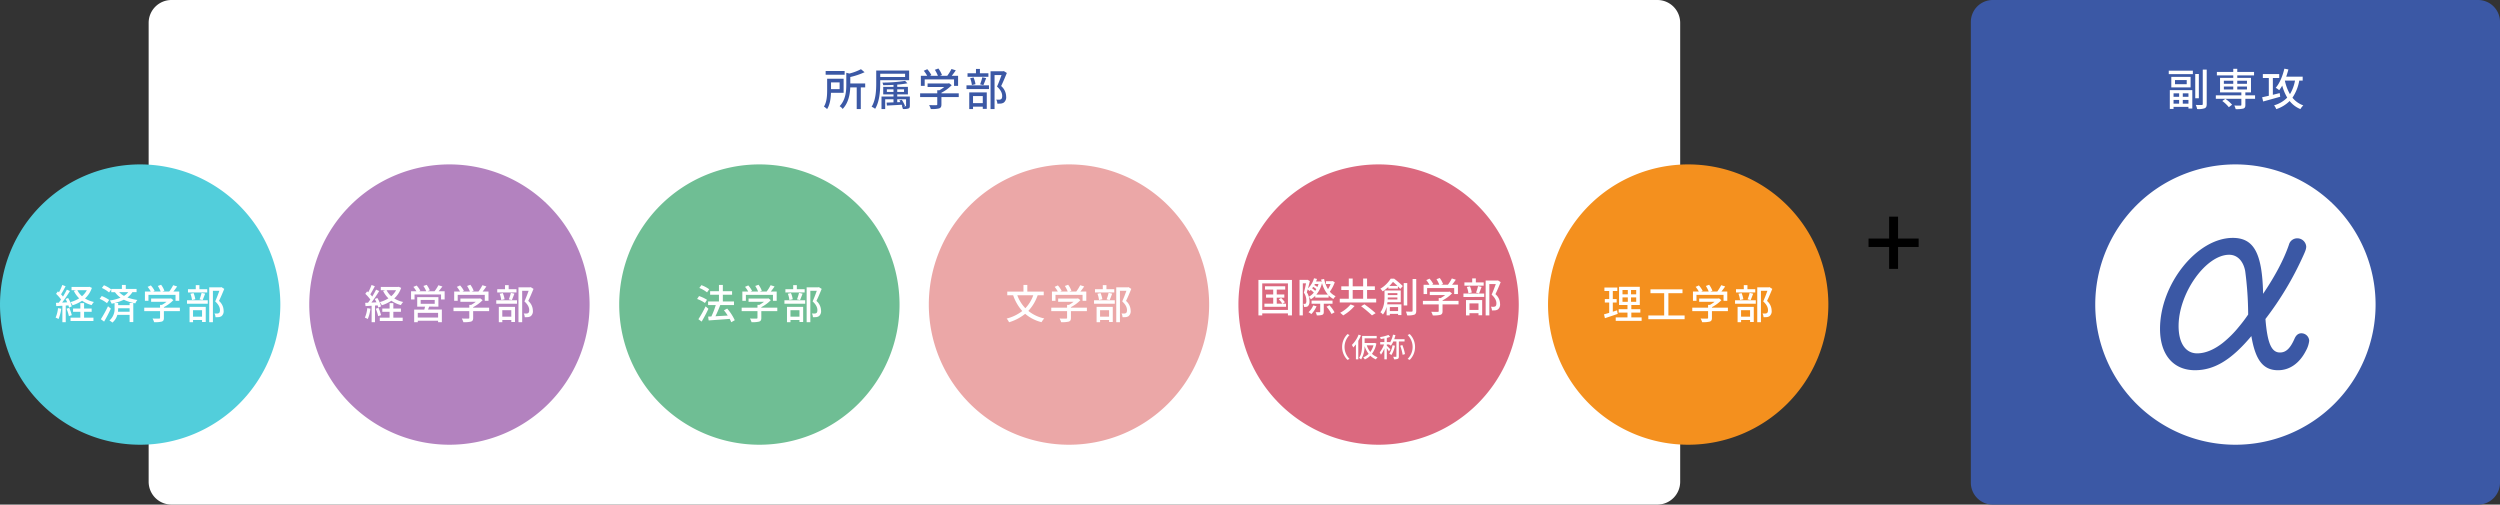 <svg xmlns="http://www.w3.org/2000/svg" width="1110" height="224.04" viewBox="0 0 1110 224.04">
  <rect x="0" y="0" width="1110" height="224.04" fill="#333333" stroke="none"/>
  <g id="グループ_177039" data-name="グループ 177039" transform="translate(-133 -6656.933)">
    <path id="パス_174554" data-name="パス 174554" d="M10.138,0H669.862A10.138,10.138,0,0,1,680,10.138V213.9a10.138,10.138,0,0,1-10.138,10.138H10.138A10.138,10.138,0,0,1,0,213.9V10.138A10.138,10.138,0,0,1,10.138,0Z" transform="translate(199 6656.933)" fill="#fff"/>
    <path id="パス_174555" data-name="パス 174555" d="M-31.557-15.354h-8.428V-13.7h8.428Zm-2.224,5.073V-7.3H-37.6v-2.985Zm1.775,4.624V-11.92h-7.316v5.092c0,2.224-.117,5.209-1.424,7.277a7.833,7.833,0,0,1,1.4,1.112C-38.054-.41-37.7-3.3-37.624-5.658Zm9.579-4.156H-29.04v-2.868A32.657,32.657,0,0,0-22.7-14.808l-1.6-1.346a23.844,23.844,0,0,1-5.131,1.931l-1.385-.332v5.248c0,2.946-.273,6.77-2.965,9.579A4.289,4.289,0,0,1-32.435,1.5c2.614-2.712,3.258-6.575,3.375-9.579h2.868V1.541h1.814V-8.077h1.951Zm17.715-4.312V-12.7H-15.754v-1.424Zm1.795,2.848v-4.273H-17.529v5.658c0,3.083-.176,7.414-2.049,10.418a5.583,5.583,0,0,1,1.561.917c1.97-3.18,2.263-8.018,2.263-11.335v-1.385ZM-4.751.1A14.985,14.985,0,0,0-6.175-2.556l-1.073.273c.137.234.293.488.429.741L-8.2-1.483V-2.79h3.921V.039c0,.2-.059.234-.273.254a5.165,5.165,0,0,1-.8,0Zm-8.057-6.146V-7.219h2.946v1.171ZM-5.18-7.219v1.171H-8.2V-7.219Zm2.575,3.2H-8.2v-.936h4.741V-8.311H-8.2v-.995a39.237,39.237,0,0,0,4.526-.585l-1.034-1.073a65.647,65.647,0,0,1-10.067.761,4.331,4.331,0,0,1,.351,1.151c1.444,0,3.024-.059,4.565-.137v.878h-4.565v3.356h4.565v.936h-5.326v5.58h1.639V-2.79h3.687v1.366c-1.151.039-2.2.078-3.063.1L-12.789,0c1.775-.1,4.195-.215,6.575-.371.117.254.215.449.293.663l-.215-.02a5.982,5.982,0,0,1,.449,1.249,7.24,7.24,0,0,0,2.439-.215C-2.741,1.093-2.6.761-2.6.039ZM3.99-11.608H17.022V-8.74h1.795v-4.468H15.988c.6-.741,1.249-1.6,1.814-2.439l-1.912-.6A20.5,20.5,0,0,1,14-13.208H10.7l.956-.371a11.566,11.566,0,0,0-1.58-2.887l-1.58.585a14.45,14.45,0,0,1,1.366,2.673H6.253l.7-.332a11.972,11.972,0,0,0-1.814-2.614l-1.561.7A12.309,12.309,0,0,1,5.1-13.208H2.292V-8.74h1.7ZM19.11-5.443H11.423V-5.7a17.51,17.51,0,0,0,4.565-3.356L14.818-9.93l-.39.1H5.277v1.58h7.414a15.435,15.435,0,0,1-2.2,1.463H9.569v1.346H1.961v1.678H9.569v3.2c0,.293-.1.371-.488.39S7.326-.156,5.96-.215a9.76,9.76,0,0,1,.761,1.756,13.56,13.56,0,0,0,3.648-.273c.8-.273,1.054-.78,1.054-1.775V-3.765H19.11Zm13.169-8.9H28.513v-1.931H26.758v1.931H23.012v1.58h9.267ZM30.035-9.072c.39-.8.819-2.009,1.249-3.1l-1.717-.39a23.234,23.234,0,0,1-.975,3.122Zm-3.492-.41a12.038,12.038,0,0,0-.858-2.985l-1.5.332a12.722,12.722,0,0,1,.761,3.024Zm3.239,5.248v3.141H25.45V-4.234ZM23.773,1.541H25.45V.488h4.331v.975h1.775v-7.3H23.773ZM22.543-7.336h9.989V-8.994H22.543Zm16.583-7.979-.293.078h-5.6V1.541H35.01V-13.54h3.1c-.546,1.522-1.307,3.57-2.009,5.092C37.9-6.828,38.4-5.4,38.4-4.273c0,.7-.137,1.21-.527,1.444a1.6,1.6,0,0,1-.78.215,10.815,10.815,0,0,1-1.327-.039,4.34,4.34,0,0,1,.488,1.795,14,14,0,0,0,1.6-.039,3.076,3.076,0,0,0,1.307-.468,3.019,3.019,0,0,0,.995-2.692,6.265,6.265,0,0,0-2.224-4.624c.839-1.7,1.775-3.941,2.536-5.794Z" transform="translate(539.572 6703.808)" fill="#3b58a5"/>
    <path id="パス_28015" data-name="パス 28015" d="M736.118,211.674a62.232,62.232,0,1,1-62.234-62.234,62.235,62.235,0,0,1,62.234,62.234" transform="translate(208.673 6580.489)" fill="#f4901e"/>
    <path id="パス_174556" data-name="パス 174556" d="M-31.6-3.834c-.612.216-1.26.414-1.872.612V-7.29h1.71V-8.838h-1.71V-12.42h2v-1.548H-37.2v1.548h2.124v3.582h-1.944V-7.29h1.944v4.572c-.864.27-1.656.486-2.3.666l.4,1.71c1.62-.522,3.708-1.224,5.67-1.908Zm2.43-5.742h2.358v1.962h-2.358Zm0-3.294h2.358v1.944h-2.358Zm6.084,1.944h-2.3V-12.87h2.3Zm0,3.312h-2.3V-9.576h2.3Zm-2.16,6.93V-2.826h4V-4.338h-4V-6.192h3.762v-8.1H-30.7v8.1h3.744v1.854h-3.906v1.512h3.906V-.684h-5.22V.846h11.5V-.684Zm16.452-.882V-11.43h6.264v-1.728h-14.22v1.728h6.084v9.864H-17.7V.108h16.11V-1.566ZM3.681-10.71H15.7v2.646h1.656v-4.122h-2.61c.558-.684,1.152-1.476,1.674-2.25l-1.764-.558a18.916,18.916,0,0,1-1.746,2.808H9.873l.882-.342A10.671,10.671,0,0,0,9.3-15.192l-1.458.54A13.332,13.332,0,0,1,9.1-12.186H5.769l.648-.306A11.046,11.046,0,0,0,4.743-14.9l-1.44.648a11.357,11.357,0,0,1,1.4,2.07H2.115v4.122H3.681Zm13.95,5.688H10.539v-.234a16.155,16.155,0,0,0,4.212-3.1l-1.08-.81-.36.09H4.869v1.458h6.84a14.24,14.24,0,0,1-2.034,1.35H8.829v1.242H1.809v1.548h7.02V-.522c0,.27-.09.342-.45.36S6.759-.144,5.5-.2a9.005,9.005,0,0,1,.7,1.62A12.511,12.511,0,0,0,9.567,1.17c.738-.252.972-.72.972-1.638V-3.474h7.092Zm12.15-8.208H26.307v-1.782h-1.62v1.782H21.231v1.458h8.55Zm-2.07,4.86c.36-.738.756-1.854,1.152-2.862l-1.584-.36a21.436,21.436,0,0,1-.9,2.88Zm-3.222-.378A11.106,11.106,0,0,0,23.7-11.5l-1.386.306a11.737,11.737,0,0,1,.7,2.79Zm2.988,4.842v2.9h-4v-2.9ZM21.933,1.422h1.548V.45h4v.9h1.638V-5.382H21.933ZM20.8-6.768h9.216V-8.3H20.8ZM36.1-14.13l-.27.072H30.663V1.422H32.3V-12.492h2.862c-.5,1.4-1.206,3.294-1.854,4.7,1.656,1.494,2.124,2.808,2.124,3.852,0,.648-.126,1.116-.486,1.332a1.471,1.471,0,0,1-.72.2A9.978,9.978,0,0,1,33-2.448a4,4,0,0,1,.45,1.656,12.919,12.919,0,0,0,1.476-.036,2.838,2.838,0,0,0,1.206-.432,2.785,2.785,0,0,0,.918-2.484A5.78,5.78,0,0,0,35-8.01c.774-1.566,1.638-3.636,2.34-5.346Z" transform="translate(882.558 6798.554)" fill="#fff"/>
    <path id="パス_28015-2" data-name="パス 28015" d="M736.118,211.674a62.232,62.232,0,1,1-62.234-62.234,62.235,62.235,0,0,1,62.234,62.234" transform="translate(71.208 6580.489)" fill="#db697f"/>
    <path id="パス_174557" data-name="パス 174557" d="M-42.7-3.78l1.1-.666a12.7,12.7,0,0,0-1.674-1.872l-1.062.576a11.47,11.47,0,0,1,1.6,1.962h-2.484V-6.444h3.366V-7.866h-3.366v-2.178h3.762V-11.52h-8.982v1.476h3.654v2.178h-3.186v1.422h3.186V-3.78h-3.906v1.386h9.594V-3.78ZM-51.66-1.008V-12.78h11.412V-1.008Zm-1.692-13.32V1.422h1.692V.54h11.412v.882h1.782v-15.75ZM-29-3.024A8.84,8.84,0,0,1-31.122,0a8.214,8.214,0,0,1,1.278.828,11.955,11.955,0,0,0,2.3-3.456Zm8.55-.738V-5.148h-9.306v1.386h3.834v3.51c0,.2-.054.252-.288.252-.2,0-.954,0-1.746-.018A5,5,0,0,1-27.432,1.4,6.96,6.96,0,0,0-25.02,1.17c.558-.252.684-.648.684-1.4V-3.762ZM-23.112-2.43A15.217,15.217,0,0,1-20.9.792l1.35-.738a15.762,15.762,0,0,0-2.286-3.168Zm-4.518-5.4a12.372,12.372,0,0,0,2.5-5.112,13.454,13.454,0,0,0,2.61,5.112Zm-3.33.954a7.224,7.224,0,0,0-.9-1.962c.126-.4.252-.828.378-1.278a7.815,7.815,0,0,1,.846.72c.162-.144.342-.324.5-.486a10.486,10.486,0,0,1,1.386,1.17A7.585,7.585,0,0,1-30.96-6.876ZM-28.134-9.5a11.645,11.645,0,0,0-1.386-1.1c.162-.216.324-.432.486-.666a11.041,11.041,0,0,1,1.386,1.008A5.421,5.421,0,0,1-28.134-9.5Zm1.458-3.024a9.722,9.722,0,0,1-.5,1.332,8.721,8.721,0,0,0-1.35-.864c.09-.162.162-.306.252-.468Zm6.282-1.3-.288.054h-2.682v1.242h2.052a10.883,10.883,0,0,1-1.152,2.286,14.23,14.23,0,0,1-1.728-4.518l-1.332.252c.072.36.162.7.252,1.044l-.666-.252-.252.054h-1.566a11.811,11.811,0,0,0,.414-1.116l-1.332-.288a9.738,9.738,0,0,1-2.682,4.482c.306-1.08.612-2.232.846-3.222l-1.008-.594-.216.054H-35.1V1.422h1.458V-12.834h1.44c-.252,1.242-.612,2.9-.972,4.14a6.222,6.222,0,0,1,1.1,3.618,1.862,1.862,0,0,1-.27,1.206.5.5,0,0,1-.4.162c-.2,0-.432,0-.666-.018A3.852,3.852,0,0,1-33.1-2.34a7.235,7.235,0,0,0,.918-.036,1.44,1.44,0,0,0,.846-.342,2.809,2.809,0,0,0,.648-2.2,6.794,6.794,0,0,0-.252-1.908,4.955,4.955,0,0,1,.864,1.08,9.694,9.694,0,0,0,1.944-1.53V-6.5h5.94V-7.47a8.9,8.9,0,0,0,2.124,1.6,6.526,6.526,0,0,1,.99-1.242,7.537,7.537,0,0,1-2.574-2,16.2,16.2,0,0,0,2.2-4.194ZM-12.42-3.456A15.741,15.741,0,0,1-17.064.252a13.979,13.979,0,0,1,1.35,1.17,20.344,20.344,0,0,0,5.058-4.194Zm4.662.81A54.447,54.447,0,0,1-2.934,1.4l1.62-.972A57.082,57.082,0,0,0-6.282-3.51ZM-11.5-9.864h4.644v3.888H-11.5Zm6.39,3.888V-9.864h3.456v-1.62H-5.112v-3.474H-6.858v3.474H-11.5v-3.474H-13.23v3.474h-3.33v1.62h3.33v3.888h-4.014v1.638H-1.062V-5.976ZM8.352-8.46V-7.6H4.086V-8.46ZM4.05-5.652c.018-.306.036-.612.036-.9H8.352v.9ZM8.658-2.286V-.522H5V-2.286Zm1.188-2.16v-5.22H2.628v2.772c0,2.034-.18,4.86-1.836,6.912A5.993,5.993,0,0,1,1.926,1.026a9,9,0,0,0,1.638-3.42v3.78H5V.738H8.658v.54h1.476V-3.51H3.816c.054-.306.09-.63.126-.936ZM4.788-11.664a19.608,19.608,0,0,0,1.6-1.8,26.131,26.131,0,0,1,2,1.8Zm.594-3.24A13.579,13.579,0,0,1,.774-10.422,4.573,4.573,0,0,1,1.8-9.252a16.085,16.085,0,0,0,2.52-1.962v.72H8.586v-.99c.414.432.774.81,1.062,1.134l1.1-1.26A39.526,39.526,0,0,0,6.894-14.9Zm7.344,1.962H11.16v9.936h1.566Zm2.376-1.8V-.684c0,.306-.144.414-.432.432-.36,0-1.4.018-2.538-.036a8.344,8.344,0,0,1,.54,1.692,8.749,8.749,0,0,0,3.2-.306c.63-.288.846-.774.846-1.764V-14.742Zm6.444,4.032H33.57v2.646h1.656v-4.122h-2.61c.558-.684,1.152-1.476,1.674-2.25l-1.764-.558a18.916,18.916,0,0,1-1.746,2.808H27.738l.882-.342a10.671,10.671,0,0,0-1.458-2.664l-1.458.54a13.332,13.332,0,0,1,1.26,2.466h-3.33l.648-.306A11.046,11.046,0,0,0,22.608-14.9l-1.44.648a11.357,11.357,0,0,1,1.4,2.07H19.98v4.122h1.566ZM35.5-5.022H28.4v-.234a16.155,16.155,0,0,0,4.212-3.1l-1.08-.81-.36.09H22.734v1.458h6.84a14.241,14.241,0,0,1-2.034,1.35h-.846v1.242h-7.02v1.548h7.02V-.522c0,.27-.09.342-.45.36s-1.62.018-2.88-.036a9.005,9.005,0,0,1,.7,1.62,12.511,12.511,0,0,0,3.366-.252C28.17.918,28.4.45,28.4-.468V-3.474H35.5Zm11.16-8.208H43.182v-1.782h-1.62v1.782H38.106v1.458h8.55Zm-2.07,4.86c.36-.738.756-1.854,1.152-2.862l-1.584-.36a21.436,21.436,0,0,1-.9,2.88Zm-3.222-.378a11.106,11.106,0,0,0-.792-2.754l-1.386.306a11.737,11.737,0,0,1,.7,2.79Zm2.988,4.842v2.9h-4v-2.9ZM38.808,1.422h1.548V.45h4v.9H45.99V-5.382H38.808Zm-1.134-8.19H46.89V-8.3H37.674Zm15.3-7.362-.27.072H47.538V1.422h1.638V-12.492h2.862c-.5,1.4-1.206,3.294-1.854,4.7C51.84-6.3,52.308-4.986,52.308-3.942c0,.648-.126,1.116-.486,1.332a1.471,1.471,0,0,1-.72.2,9.978,9.978,0,0,1-1.224-.036,4,4,0,0,1,.45,1.656A12.919,12.919,0,0,0,51.8-.828,2.838,2.838,0,0,0,53.01-1.26a2.785,2.785,0,0,0,.918-2.484A5.78,5.78,0,0,0,51.876-8.01c.774-1.566,1.638-3.636,2.34-5.346ZM-16.188,15.44a8,8,0,0,0,2.376,5.736l.912-.432a7.468,7.468,0,0,1-2.208-5.3,7.468,7.468,0,0,1,2.208-5.3l-.912-.432A8,8,0,0,0-16.188,15.44ZM-8.88,9.956a12.755,12.755,0,0,1-2.976,4.56,12.016,12.016,0,0,1,.612,1.14,13.647,13.647,0,0,0,1.176-1.368v6.624h1.056v-8.22a17.743,17.743,0,0,0,1.176-2.4Zm6.6,4.752a8.537,8.537,0,0,1-1.4,2.952,9.512,9.512,0,0,1-1.56-2.952Zm.612-1.068-.2.036H-6.2V11.6H-.84V10.544H-7.308V14.1c0,1.86-.108,4.416-1.356,6.18a4.683,4.683,0,0,1,.9.708A11.5,11.5,0,0,0-6.216,15.02a11.436,11.436,0,0,0,1.8,3.468A7.568,7.568,0,0,1-6.84,20.072a4.13,4.13,0,0,1,.744.9,8.013,8.013,0,0,0,2.412-1.656,7.892,7.892,0,0,0,2.5,1.632A4.057,4.057,0,0,1-.444,20a7.271,7.271,0,0,1-2.5-1.536A10.833,10.833,0,0,0-.984,13.9ZM6.2,14.672a9.814,9.814,0,0,1-1.44,3.768,5.579,5.579,0,0,1,.936.576,11.884,11.884,0,0,0,1.56-4.14ZM11.532,13V11.972H6.948a17.151,17.151,0,0,0,.54-1.788L6.4,9.956a11.692,11.692,0,0,1-1.344,3.552v-.24h-1.4v-1.86a14.646,14.646,0,0,0,1.488-.468l-.768-.852a17.64,17.64,0,0,1-3.744.96,3.44,3.44,0,0,1,.324.864c.516-.072,1.068-.156,1.62-.276v1.632H.72v1.056h1.7A12.231,12.231,0,0,1,.492,17.84a6.01,6.01,0,0,1,.54,1.032,11.833,11.833,0,0,0,1.536-2.8v4.848h1.08V15.98a14.9,14.9,0,0,1,.936,1.392l.648-.876a22.036,22.036,0,0,0-1.584-1.62v-.552H4.62c.276.156.648.408.84.54A9.117,9.117,0,0,0,6.528,13h1.38v6.612c0,.156-.06.192-.216.2s-.672,0-1.212-.012a4.656,4.656,0,0,1,.408,1.116,3.985,3.985,0,0,0,1.644-.216c.36-.192.468-.516.468-1.092V13ZM9.588,14.876A20.032,20.032,0,0,1,10.68,18.92l1.044-.324a20.056,20.056,0,0,0-1.176-4.02Zm6.6.564A8,8,0,0,0,13.812,9.7l-.912.432a7.475,7.475,0,0,1,0,10.608l.912.432A8,8,0,0,0,16.188,15.44Z" transform="translate(745.093 6795.554)" fill="#fff"/>
    <path id="パス_28014" data-name="パス 28014" d="M598.809,211.674a62.233,62.233,0,1,1-62.234-62.234,62.235,62.235,0,0,1,62.234,62.234" transform="translate(71.052 6580.489)" fill="#eba7a7"/>
    <path id="パス_174558" data-name="パス 174558" d="M-15.858-10.53a15.926,15.926,0,0,1-3.51,5.76,16.32,16.32,0,0,1-3.582-5.76Zm4.644,0v-1.62H-18.5V-15.1h-1.71v2.952H-27.4v1.62h2.61a20.413,20.413,0,0,0,4.05,7A18.715,18.715,0,0,1-27.666-.18,8.738,8.738,0,0,1-26.6,1.458a20.736,20.736,0,0,0,7.146-3.744,17.616,17.616,0,0,0,7.272,3.708A9.064,9.064,0,0,1-10.98-.234a16.8,16.8,0,0,1-7.074-3.348A19.322,19.322,0,0,0-13.9-10.53Zm5.22-.18H6.03v2.646H7.686v-4.122H5.076c.558-.684,1.152-1.476,1.674-2.25l-1.764-.558A18.916,18.916,0,0,1,3.24-12.186H.2l.882-.342A10.671,10.671,0,0,0-.378-15.192l-1.458.54a13.332,13.332,0,0,1,1.26,2.466h-3.33l.648-.306A11.046,11.046,0,0,0-4.932-14.9l-1.44.648a11.357,11.357,0,0,1,1.4,2.07H-7.56v4.122h1.566ZM7.956-5.022H.864v-.234a16.155,16.155,0,0,0,4.212-3.1L4-9.162l-.36.09H-4.806v1.458h6.84A14.24,14.24,0,0,1,0-6.264H-.846v1.242h-7.02v1.548h7.02V-.522c0,.27-.09.342-.45.36s-1.62.018-2.88-.036a9.005,9.005,0,0,1,.7,1.62A12.511,12.511,0,0,0-.108,1.17C.63.918.864.45.864-.468V-3.474H7.956Zm12.15-8.208H16.632v-1.782h-1.62v1.782H11.556v1.458h8.55Zm-2.07,4.86c.36-.738.756-1.854,1.152-2.862l-1.584-.36a21.436,21.436,0,0,1-.9,2.88Zm-3.222-.378a11.106,11.106,0,0,0-.792-2.754l-1.386.306a11.737,11.737,0,0,1,.7,2.79ZM17.8-3.906v2.9h-4v-2.9ZM12.258,1.422h1.548V.45h4v.9H19.44V-5.382H12.258Zm-1.134-8.19H20.34V-8.3H11.124Zm15.3-7.362-.27.072H20.988V1.422h1.638V-12.492h2.862c-.5,1.4-1.206,3.294-1.854,4.7C25.29-6.3,25.758-4.986,25.758-3.942c0,.648-.126,1.116-.486,1.332a1.471,1.471,0,0,1-.72.2,9.978,9.978,0,0,1-1.224-.036,4,4,0,0,1,.45,1.656,12.919,12.919,0,0,0,1.476-.036A2.838,2.838,0,0,0,26.46-1.26a2.785,2.785,0,0,0,.918-2.484A5.78,5.78,0,0,0,25.326-8.01c.774-1.566,1.638-3.636,2.34-5.346Z" transform="translate(607.629 6798.554)" fill="#fff"/>
    <path id="パス_28012" data-name="パス 28012" d="M461.5,211.674a62.233,62.233,0,1,1-62.235-62.234A62.236,62.236,0,0,1,461.5,211.674" transform="translate(70.895 6580.489)" fill="#6fbe94"/>
    <path id="パス_174559" data-name="パス 174559" d="M-22.266-13.176a13.684,13.684,0,0,0-3.474-1.836l-.918,1.242a14.136,14.136,0,0,1,3.42,1.962Zm-.99,4.662a15.7,15.7,0,0,0-3.528-1.656l-.864,1.3a13.889,13.889,0,0,1,3.474,1.782Zm-.63,2.916A51.1,51.1,0,0,1-27.072.108l1.44,1.062a60.478,60.478,0,0,0,3.006-5.688ZM-10.926.558a21.524,21.524,0,0,0-3.366-5.166l-1.44.756a23.552,23.552,0,0,1,1.674,2.34c-1.872.108-3.762.216-5.454.306.738-1.476,1.53-3.33,2.142-4.968h6.1V-7.758h-4.95v-2.988h4.1V-12.33h-4.1V-15.1h-1.728v2.772H-21.87v1.584h3.924v2.988H-22.77v1.584h3.4a35.441,35.441,0,0,1-1.944,5.058l-1.44.072.234,1.692c2.448-.18,5.976-.414,9.342-.684a12.752,12.752,0,0,1,.684,1.476ZM-5.994-10.71H6.03v2.646H7.686v-4.122H5.076c.558-.684,1.152-1.476,1.674-2.25l-1.764-.558A18.916,18.916,0,0,1,3.24-12.186H.2l.882-.342A10.671,10.671,0,0,0-.378-15.192l-1.458.54a13.332,13.332,0,0,1,1.26,2.466h-3.33l.648-.306A11.046,11.046,0,0,0-4.932-14.9l-1.44.648a11.357,11.357,0,0,1,1.4,2.07H-7.56v4.122h1.566ZM7.956-5.022H.864v-.234a16.155,16.155,0,0,0,4.212-3.1L4-9.162l-.36.09H-4.806v1.458h6.84A14.24,14.24,0,0,1,0-6.264H-.846v1.242h-7.02v1.548h7.02V-.522c0,.27-.09.342-.45.36s-1.62.018-2.88-.036a9.005,9.005,0,0,1,.7,1.62A12.511,12.511,0,0,0-.108,1.17C.63.918.864.45.864-.468V-3.474H7.956Zm12.15-8.208H16.632v-1.782h-1.62v1.782H11.556v1.458h8.55Zm-2.07,4.86c.36-.738.756-1.854,1.152-2.862l-1.584-.36a21.436,21.436,0,0,1-.9,2.88Zm-3.222-.378a11.106,11.106,0,0,0-.792-2.754l-1.386.306a11.737,11.737,0,0,1,.7,2.79ZM17.8-3.906v2.9h-4v-2.9ZM12.258,1.422h1.548V.45h4v.9H19.44V-5.382H12.258Zm-1.134-8.19H20.34V-8.3H11.124Zm15.3-7.362-.27.072H20.988V1.422h1.638V-12.492h2.862c-.5,1.4-1.206,3.294-1.854,4.7C25.29-6.3,25.758-4.986,25.758-3.942c0,.648-.126,1.116-.486,1.332a1.471,1.471,0,0,1-.72.2,9.978,9.978,0,0,1-1.224-.036,4,4,0,0,1,.45,1.656,12.919,12.919,0,0,0,1.476-.036A2.838,2.838,0,0,0,26.46-1.26a2.785,2.785,0,0,0,.918-2.484A5.78,5.78,0,0,0,25.326-8.01c.774-1.566,1.638-3.636,2.34-5.346Z" transform="translate(470.163 6798.554)" fill="#fff"/>
    <path id="パス_28011" data-name="パス 28011" d="M324.192,211.674a62.232,62.232,0,1,1-62.234-62.234,62.235,62.235,0,0,1,62.234,62.234" transform="translate(70.582 6580.489)" fill="#b382bf"/>
    <path id="パス_174560" data-name="パス 174560" d="M-23.679-12.78A9.645,9.645,0,0,1-25.821-10.1a8.734,8.734,0,0,1-2.07-2.682Zm1.152-1.512-.324.072h-7.614v1.44h2.016l-.99.324a11.122,11.122,0,0,0,2.358,3.294,14.2,14.2,0,0,1-3.852,1.674A6.162,6.162,0,0,1-30-6.084,15.97,15.97,0,0,0-25.785-8.1a13.318,13.318,0,0,0,4.248,1.944,6.194,6.194,0,0,1,1.008-1.386,12.568,12.568,0,0,1-3.96-1.566,11.185,11.185,0,0,0,3.06-4.7Zm-13.95,9.486A13.6,13.6,0,0,1-37.539-.594a7.035,7.035,0,0,1,1.278.63,16.666,16.666,0,0,0,1.206-4.59Zm4.608-1.224a7.03,7.03,0,0,1,.288.972l1.224-.54A13.955,13.955,0,0,0-32-9.324l-1.134.468c.252.45.5.954.738,1.458-.774.054-1.53.09-2.25.108,1.17-1.512,2.466-3.474,3.474-5.112l-1.386-.63c-.45.918-1.062,2.016-1.71,3.078a13.016,13.016,0,0,0-.864-.99c.648-.99,1.4-2.376,2.034-3.582l-1.476-.576a20.756,20.756,0,0,1-1.476,3.258c-.162-.144-.324-.288-.486-.414l-.81,1.1a16.979,16.979,0,0,1,2.232,2.52c-.342.5-.7.99-1.026,1.422l-1.26.036.144,1.476c.81-.054,1.728-.108,2.718-.162V1.44h1.494v-7.4ZM-32.7-4.554A19.252,19.252,0,0,1-31.635-1.26l1.278-.432A20.8,20.8,0,0,0-31.491-4.95ZM-24.9-3.168h3.366V-4.644H-24.9V-7.02h-1.656v2.376H-29.8v1.476h3.24V-.576h-4.356V.9h10.17V-.576H-24.9ZM-5.031-.648h-9.018v-2.07h9.018ZM-12.753-8.46h6.228v1.728h-6.228Zm7.866,2.988V-9.7H-14.3v4.23h3.492c-.108.414-.216.882-.342,1.3h-4.5V1.44h1.6V.792h9.018v.63h1.674v-5.6H-9.513c.162-.4.342-.846.522-1.3Zm.09-6.822c.54-.63,1.134-1.386,1.692-2.124l-1.782-.558a18.823,18.823,0,0,1-1.728,2.682h-3.15l1.062-.414a10.833,10.833,0,0,0-1.4-2.448l-1.458.5a12.731,12.731,0,0,1,1.278,2.358h-3.186l.558-.252a11.163,11.163,0,0,0-1.638-2.3l-1.458.612a12.181,12.181,0,0,1,1.35,1.944h-2.376v3.636h1.548v-2.214H-3.717v2.214h1.6v-3.636ZM3.681-10.71H15.7v2.646h1.656v-4.122h-2.61c.558-.684,1.152-1.476,1.674-2.25l-1.764-.558a18.916,18.916,0,0,1-1.746,2.808H9.873l.882-.342A10.671,10.671,0,0,0,9.3-15.192l-1.458.54A13.332,13.332,0,0,1,9.1-12.186H5.769l.648-.306A11.046,11.046,0,0,0,4.743-14.9l-1.44.648a11.357,11.357,0,0,1,1.4,2.07H2.115v4.122H3.681Zm13.95,5.688H10.539v-.234a16.155,16.155,0,0,0,4.212-3.1l-1.08-.81-.36.09H4.869v1.458h6.84a14.24,14.24,0,0,1-2.034,1.35H8.829v1.242H1.809v1.548h7.02V-.522c0,.27-.09.342-.45.36S6.759-.144,5.5-.2a9.005,9.005,0,0,1,.7,1.62A12.511,12.511,0,0,0,9.567,1.17c.738-.252.972-.72.972-1.638V-3.474h7.092Zm12.15-8.208H26.307v-1.782h-1.62v1.782H21.231v1.458h8.55Zm-2.07,4.86c.36-.738.756-1.854,1.152-2.862l-1.584-.36a21.436,21.436,0,0,1-.9,2.88Zm-3.222-.378A11.106,11.106,0,0,0,23.7-11.5l-1.386.306a11.737,11.737,0,0,1,.7,2.79Zm2.988,4.842v2.9h-4v-2.9ZM21.933,1.422h1.548V.45h4v.9h1.638V-5.382H21.933ZM20.8-6.768h9.216V-8.3H20.8ZM36.1-14.13l-.27.072H30.663V1.422H32.3V-12.492h2.862c-.5,1.4-1.206,3.294-1.854,4.7,1.656,1.494,2.124,2.808,2.124,3.852,0,.648-.126,1.116-.486,1.332a1.471,1.471,0,0,1-.72.2A9.978,9.978,0,0,1,33-2.448a4,4,0,0,1,.45,1.656,12.919,12.919,0,0,0,1.476-.036,2.838,2.838,0,0,0,1.206-.432,2.785,2.785,0,0,0,.918-2.484A5.78,5.78,0,0,0,35-8.01c.774-1.566,1.638-3.636,2.34-5.346Z" transform="translate(332.541 6798.554)" fill="#fff"/>
    <path id="パス_28010" data-name="パス 28010" d="M186.883,211.674a62.232,62.232,0,1,1-62.234-62.234,62.235,62.235,0,0,1,62.234,62.234" transform="translate(70.582 6580.489)" fill="#52cedb"/>
    <path id="パス_174561" data-name="パス 174561" d="M-23.679-12.78A9.645,9.645,0,0,1-25.821-10.1a8.734,8.734,0,0,1-2.07-2.682Zm1.152-1.512-.324.072h-7.614v1.44h2.016l-.99.324a11.122,11.122,0,0,0,2.358,3.294,14.2,14.2,0,0,1-3.852,1.674A6.162,6.162,0,0,1-30-6.084,15.97,15.97,0,0,0-25.785-8.1a13.318,13.318,0,0,0,4.248,1.944,6.194,6.194,0,0,1,1.008-1.386,12.568,12.568,0,0,1-3.96-1.566,11.185,11.185,0,0,0,3.06-4.7Zm-13.95,9.486A13.6,13.6,0,0,1-37.539-.594a7.035,7.035,0,0,1,1.278.63,16.666,16.666,0,0,0,1.206-4.59Zm4.608-1.224a7.03,7.03,0,0,1,.288.972l1.224-.54A13.955,13.955,0,0,0-32-9.324l-1.134.468c.252.45.5.954.738,1.458-.774.054-1.53.09-2.25.108,1.17-1.512,2.466-3.474,3.474-5.112l-1.386-.63c-.45.918-1.062,2.016-1.71,3.078a13.016,13.016,0,0,0-.864-.99c.648-.99,1.4-2.376,2.034-3.582l-1.476-.576a20.756,20.756,0,0,1-1.476,3.258c-.162-.144-.324-.288-.486-.414l-.81,1.1a16.979,16.979,0,0,1,2.232,2.52c-.342.5-.7.99-1.026,1.422l-1.26.036.144,1.476c.81-.054,1.728-.108,2.718-.162V1.44h1.494v-7.4ZM-32.7-4.554A19.252,19.252,0,0,1-31.635-1.26l1.278-.432A20.8,20.8,0,0,0-31.491-4.95ZM-24.9-3.168h3.366V-4.644H-24.9V-7.02h-1.656v2.376H-29.8v1.476h3.24V-.576h-4.356V.9h10.17V-.576H-24.9Zm12.06-9.954a13.194,13.194,0,0,0-3.24-1.854L-17-13.77a13.861,13.861,0,0,1,3.186,2Zm-.918,4.68a15.4,15.4,0,0,0-3.312-1.746l-.918,1.26A13.766,13.766,0,0,1-14.733-7.02Zm-.522,2.79A53.81,53.81,0,0,1-17.451.108l1.44,1.062C-15-.54-13.887-2.7-13.005-4.59ZM-5.319-11.9a6.872,6.872,0,0,1-1.854,1.656A8.554,8.554,0,0,1-9.315-11.9Zm.63,8.676H-9.855c.054-.54.09-1.044.09-1.512h5.076Zm3.1-8.676v-1.44H-6.381V-15.1H-8.109v1.764h-4.716v1.44h1.638A10.585,10.585,0,0,0-8.721-9.45a19.6,19.6,0,0,1-4.734,1.242,6.8,6.8,0,0,1,.81,1.44c.432-.09.864-.2,1.278-.288V-4.9A6.72,6.72,0,0,1-13.653.684a6.991,6.991,0,0,1,1.332.918,6.6,6.6,0,0,0,2.178-3.42h5.454v3.2h1.638v-8.46H-4.689v.936H-9.765v-.954h-1.494A20.32,20.32,0,0,0-7.245-8.55,19.566,19.566,0,0,0-2.133-6.93a4.48,4.48,0,0,1,.9-1.494,23.427,23.427,0,0,1-4.428-1.1A8.7,8.7,0,0,0-3.447-11.9ZM3.681-10.71H15.7v2.646h1.656v-4.122h-2.61c.558-.684,1.152-1.476,1.674-2.25l-1.764-.558a18.916,18.916,0,0,1-1.746,2.808H9.873l.882-.342A10.671,10.671,0,0,0,9.3-15.192l-1.458.54A13.332,13.332,0,0,1,9.1-12.186H5.769l.648-.306A11.046,11.046,0,0,0,4.743-14.9l-1.44.648a11.357,11.357,0,0,1,1.4,2.07H2.115v4.122H3.681Zm13.95,5.688H10.539v-.234a16.155,16.155,0,0,0,4.212-3.1l-1.08-.81-.36.09H4.869v1.458h6.84a14.24,14.24,0,0,1-2.034,1.35H8.829v1.242H1.809v1.548h7.02V-.522c0,.27-.09.342-.45.36S6.759-.144,5.5-.2a9.005,9.005,0,0,1,.7,1.62A12.511,12.511,0,0,0,9.567,1.17c.738-.252.972-.72.972-1.638V-3.474h7.092Zm12.15-8.208H26.307v-1.782h-1.62v1.782H21.231v1.458h8.55Zm-2.07,4.86c.36-.738.756-1.854,1.152-2.862l-1.584-.36a21.436,21.436,0,0,1-.9,2.88Zm-3.222-.378A11.106,11.106,0,0,0,23.7-11.5l-1.386.306a11.737,11.737,0,0,1,.7,2.79Zm2.988,4.842v2.9h-4v-2.9ZM21.933,1.422h1.548V.45h4v.9h1.638V-5.382H21.933ZM20.8-6.768h9.216V-8.3H20.8ZM36.1-14.13l-.27.072H30.663V1.422H32.3V-12.492h2.862c-.5,1.4-1.206,3.294-1.854,4.7,1.656,1.494,2.124,2.808,2.124,3.852,0,.648-.126,1.116-.486,1.332a1.471,1.471,0,0,1-.72.2A9.978,9.978,0,0,1,33-2.448a4,4,0,0,1,.45,1.656,12.919,12.919,0,0,0,1.476-.036,2.838,2.838,0,0,0,1.206-.432,2.785,2.785,0,0,0,.918-2.484A5.78,5.78,0,0,0,35-8.01c.774-1.566,1.638-3.636,2.34-5.346Z" transform="translate(195.232 6798.554)" fill="#fff"/>
    <path id="パス_174562" data-name="パス 174562" d="M-1.982-5.134H1.982v-9.728h9.143V-18.6H1.982v-9.728H-1.982V-18.6h-9.143v3.738h9.143Z" transform="translate(973.755 6781.452)"/>
    <path id="パス_174563" data-name="パス 174563" d="M9.746,0H225.2a9.746,9.746,0,0,1,9.746,9.746V214.294a9.746,9.746,0,0,1-9.746,9.746H9.746A9.746,9.746,0,0,1,0,214.294V9.746A9.746,9.746,0,0,1,9.746,0Z" transform="translate(1008.054 6656.933)" fill="#3b58a5"/>
    <path id="パス_174564" data-name="パス 174564" d="M-24.992-5.424v1.541H-27.47V-5.424Zm4.136,1.541h-2.517V-5.424h2.517ZM-23.373-.858V-2.517h2.517V-.858Zm-4.1,0V-2.517h2.478V-.858Zm-1.658,2.341h1.658V.566h6.614v.741h1.717V-6.848h-9.989Zm7.511-10.964h-5.209v-1.853h5.209Zm-6.848-3.278v4.682H-19.9v-4.682Zm-1.132-1.19H-18.9v-1.541H-29.6Zm13.364-.078h-1.6V-3.239h1.6Zm1.736-1.951V-.722c0,.351-.137.449-.468.468-.351,0-1.463.02-2.634-.039a7.762,7.762,0,0,1,.6,1.834,8.5,8.5,0,0,0,3.356-.351c.644-.293.9-.819.9-1.912V-15.978ZM-1.483-.39A16.154,16.154,0,0,0-4.468-3l-1.366.975A14.719,14.719,0,0,1-2.926.722ZM-5.131-8.467H-.956v1.327H-5.131Zm0-2.556H-.956v1.346H-5.131Zm10.262,0v1.346H.819v-1.346Zm0,3.882H.819V-8.467H5.131Zm3.59,2.595H4.409V-5.853h2.5v-6.438H.819V-13.4H8.272v-1.541H.819v-1.4H-.956v1.4H-8.233V-13.4H-.956v1.112H-6.828v6.438H2.634v1.307H-8.7V-3H2.634V-.351c0,.273-.1.351-.41.371C1.892.02.683.02-.488-.02A6.855,6.855,0,0,1,.1,1.58a12.686,12.686,0,0,0,3.414-.254c.7-.254.9-.7.9-1.619V-3H8.721Zm10.945-.995c-1.015.254-2.049.507-3.044.761v-7.472h2.829v-1.736H12.174v1.736h2.653v7.9c-1.132.254-2.146.488-2.965.663l.449,1.873c2.088-.566,4.9-1.346,7.57-2.107Zm6.789-5.56a17.422,17.422,0,0,1-2.244,6.028A20.478,20.478,0,0,1,21.948-11.1Zm3.414,0v-1.736H22.553c.351-1.034.683-2.107.975-3.2l-1.795-.351c-.78,3.278-2.088,6.5-3.843,8.487a9.835,9.835,0,0,1,1.541,1.073,15.917,15.917,0,0,0,1.346-2.029A21.634,21.634,0,0,0,23-3.531,13.169,13.169,0,0,1,17.169-.117a7.913,7.913,0,0,1,.975,1.7,15.04,15.04,0,0,0,5.931-3.609,11.8,11.8,0,0,0,4.78,3.59A7.141,7.141,0,0,1,30.142-.078a10.952,10.952,0,0,1-4.819-3.414A19.544,19.544,0,0,0,28.348-11.1Z" transform="translate(1125.527 6703.808)" fill="#fff"/>
    <path id="パス_28013" data-name="パス 28013" d="M461.5,480.57a62.233,62.233,0,1,1-62.235-62.234A62.237,62.237,0,0,1,461.5,480.57" transform="translate(726.259 6311.593)" fill="#fff"/>
    <path id="パス_28016" data-name="パス 28016" d="M381.333,509.714c-9.665,0-15.54-6.917-15.54-18.383,0-19.8,16.394-40.366,32.312-40.366,9.381,0,13.077,6.822,13.456,24.826,5.307-7.864,9.191-15.161,11.466-21.794a3.786,3.786,0,0,1,3.6-2.843,3.972,3.972,0,0,1,4.075,3.6c0,1.043-.285,1.895-1.421,4.359A140.949,140.949,0,0,1,412.6,486.973c.852,10.707,2.652,14.877,6.443,14.877,2.653,0,4.548-1.8,6.443-6.065.664-1.611,1.706-2.464,3.032-2.464a3.464,3.464,0,0,1,3.507,3.317A11.7,11.7,0,0,1,430.607,501c-2.842,5.591-7.2,8.718-12.413,8.718-6.538,0-10.044-4.359-11.844-15.161C397.537,505.071,389.957,509.714,381.333,509.714ZM403.6,465.652c-.853-4.454-3.507-7.2-7.107-7.2-10.329,0-22.458,17.057-22.458,31.65,0,7.58,3.127,12.129,8.244,12.129,3.6,0,7.486-1.612,11.371-4.644a46.8,46.8,0,0,0,7.2-7.2,65.266,65.266,0,0,0,4.074-5.4A149.6,149.6,0,0,0,403.6,465.652Z" transform="translate(726.259 6311.593)" fill="#3b58a5"/>
  </g>
</svg>
